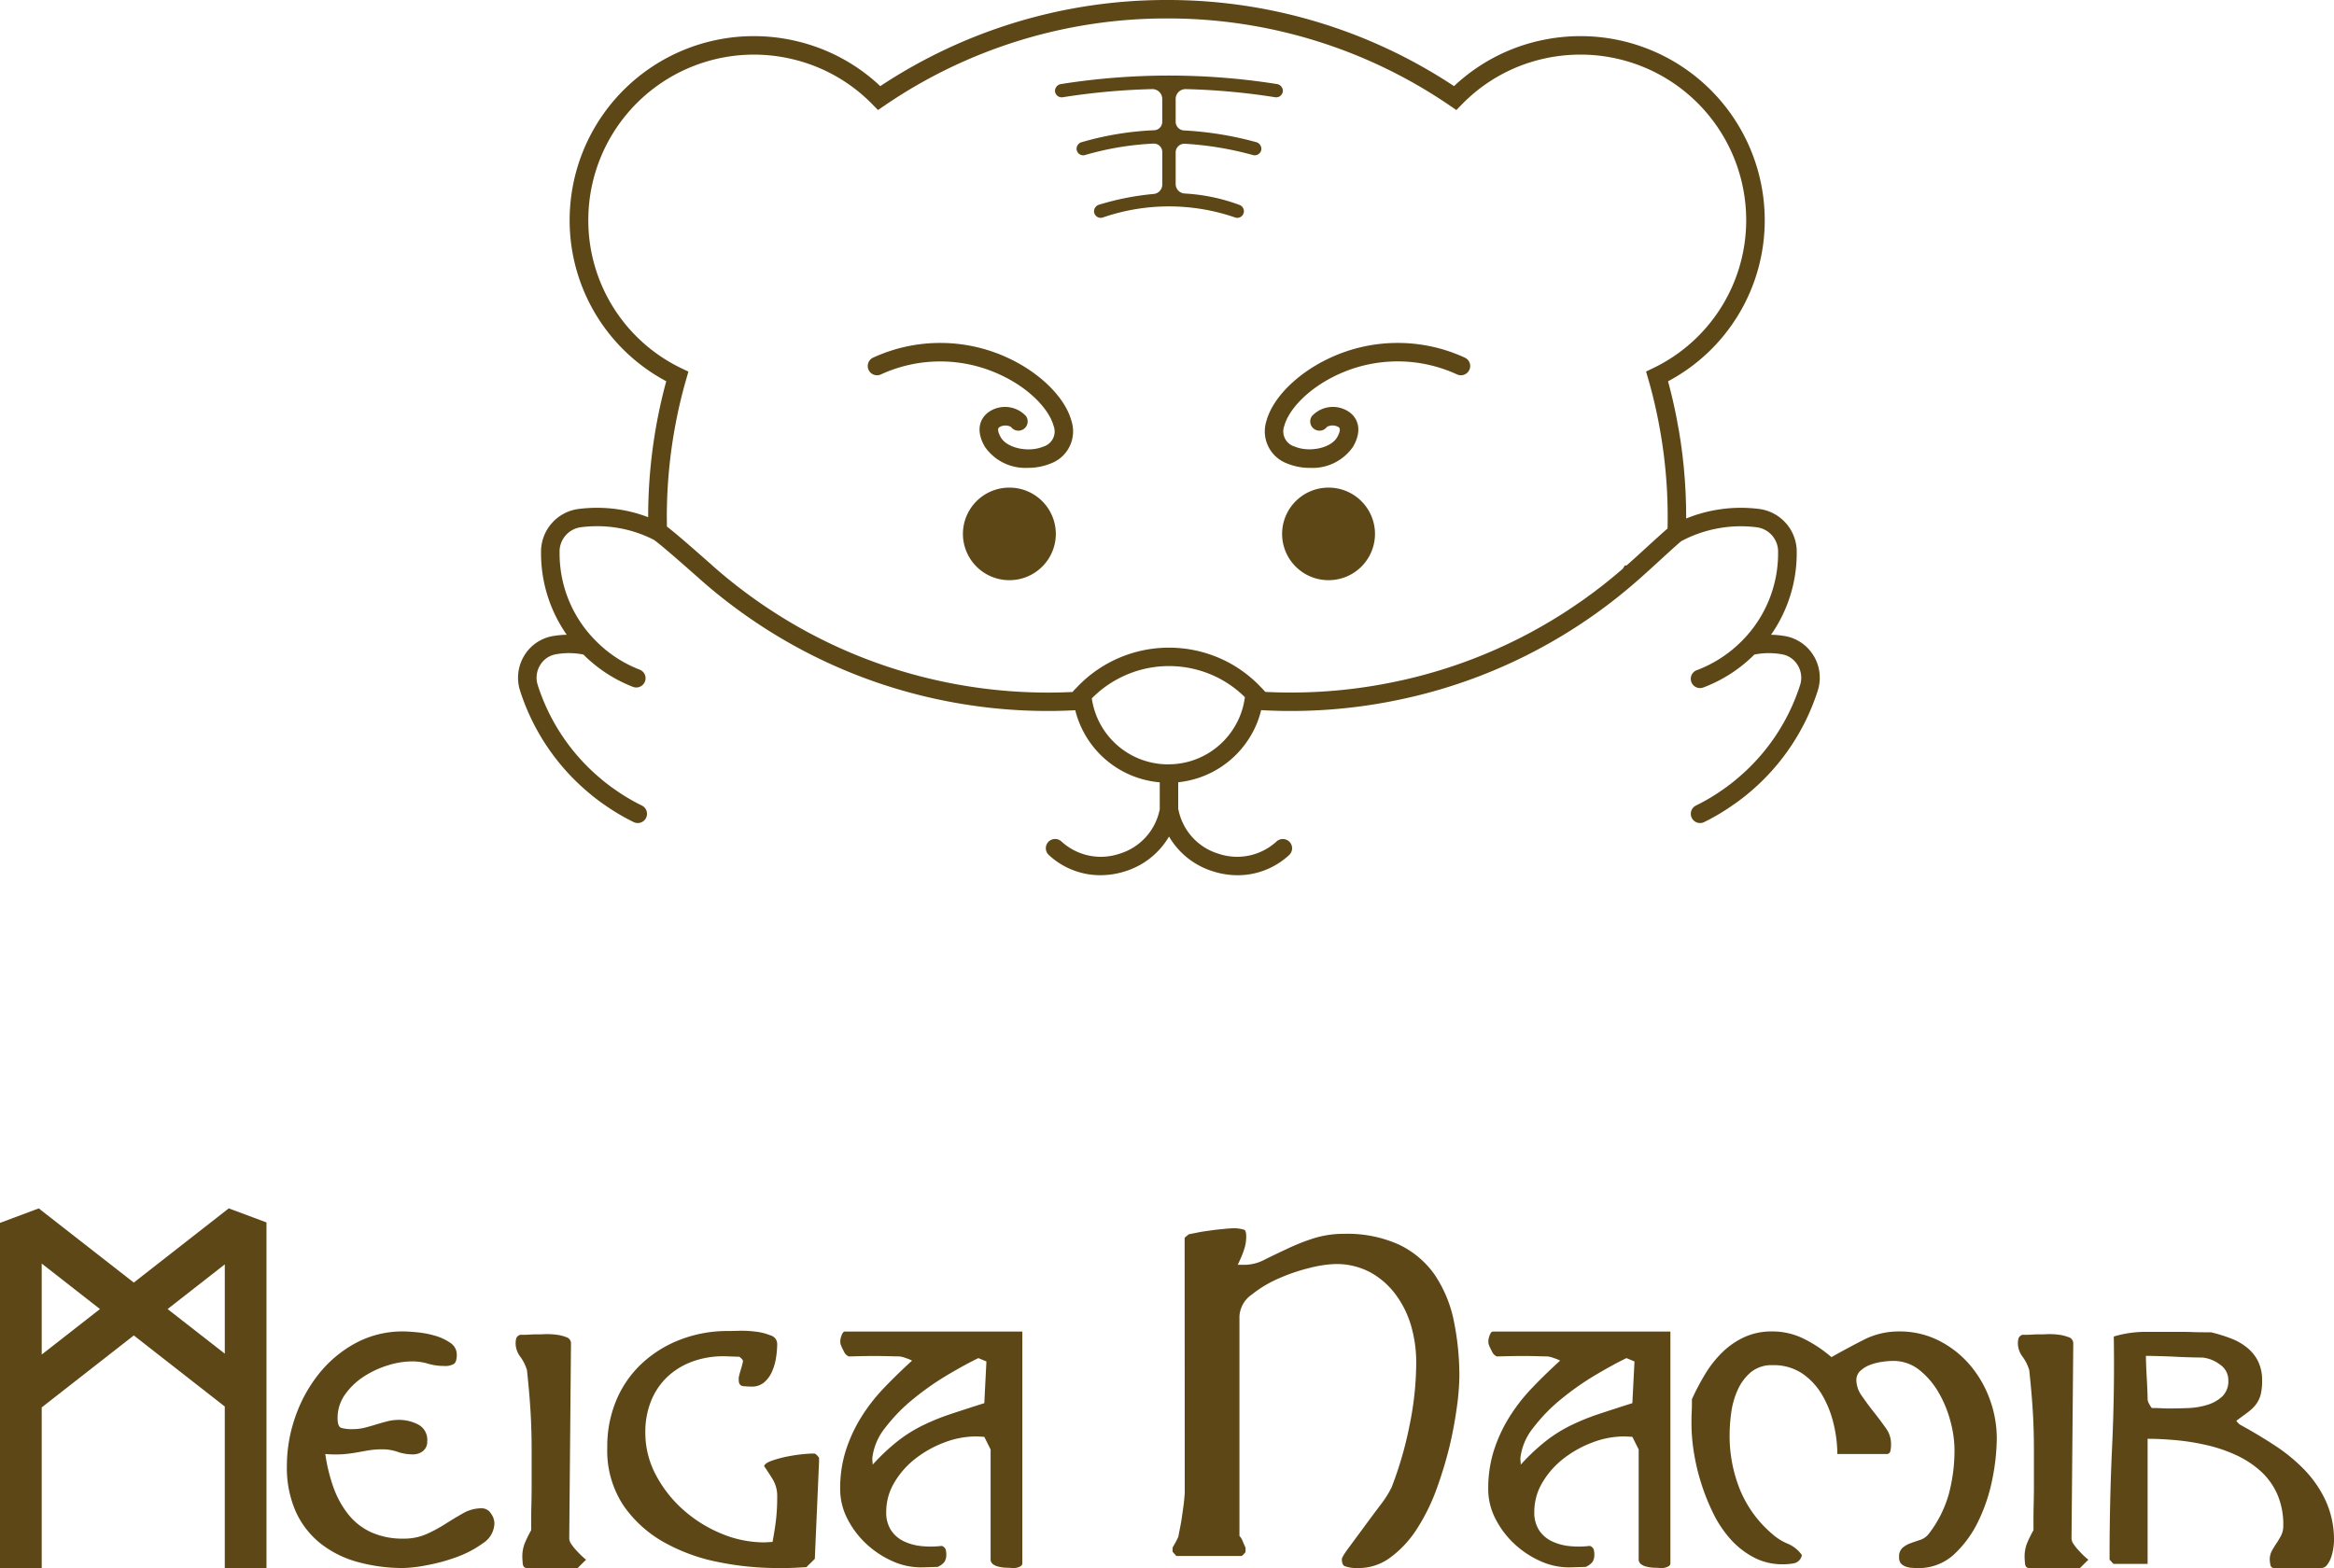 <svg xmlns="http://www.w3.org/2000/svg" xmlns:xlink="http://www.w3.org/1999/xlink" width="208.887" height="140.379" viewBox="0 0 208.887 140.379">
  <defs>
    <style>
      .cls-1 {
        fill: none;
      }

      .cls-2 {
        clip-path: url(#clip-path);
      }

      .cls-3 {
        fill: #5e4717;
      }
    </style>
    <clipPath id="clip-path">
      <path id="Trazado_111" data-name="Trazado 111" class="cls-1" d="M0,0H208.887V-140.379H0Z"/>
    </clipPath>
  </defs>
  <g id="marca-vertical" transform="translate(0 140.379)">
    <g id="Grupo_73" data-name="Grupo 73" class="cls-2">
      <g id="Grupo_58" data-name="Grupo 58" transform="translate(90.337 -96.726)">
        <path id="Trazado_96" data-name="Trazado 96" class="cls-3" d="M0,0A4.151,4.151,0,0,0-4.158,4.144,4.15,4.15,0,0,0,0,8.286,4.15,4.15,0,0,0,4.157,4.144,4.151,4.151,0,0,0,0,0"/>
      </g>
      <g id="Grupo_59" data-name="Grupo 59" transform="translate(118.902 -96.726)">
        <path id="Trazado_97" data-name="Trazado 97" class="cls-3" d="M0,0A4.151,4.151,0,0,0-4.157,4.144,4.15,4.15,0,0,0,0,8.286,4.15,4.15,0,0,0,4.157,4.144,4.151,4.151,0,0,0,0,0"/>
      </g>
      <g id="Grupo_60" data-name="Grupo 60" transform="translate(90.297 -108.297)">
        <path id="Trazado_98" data-name="Trazado 98" class="cls-3" d="M0,0A14.367,14.367,0,0,0-12.145-.07a.827.827,0,0,0-.418,1.093.833.833,0,0,0,1.1.417A12.7,12.7,0,0,1-.711,1.5C2.037,2.79,3.63,4.7,3.988,6.017A1.412,1.412,0,0,1,3.075,7.9c-1.316.55-3.231.142-3.792-.812-.157-.269-.387-.744-.147-.924A1.069,1.069,0,0,1,.179,6.132.828.828,0,0,0,1.52,5.16a2.559,2.559,0,0,0-3.266-.4c-.792.517-1.313,1.619-.4,3.164A4.4,4.4,0,0,0,1.714,9.8a5.266,5.266,0,0,0,2-.379A3.066,3.066,0,0,0,5.59,5.583C5.032,3.53,2.836,1.339,0,0"/>
      </g>
      <g id="Grupo_61" data-name="Grupo 61" transform="translate(131.086 -108.367)">
        <path id="Trazado_99" data-name="Trazado 99" class="cls-3" d="M0,0A14.355,14.355,0,0,0-12.145.071c-2.837,1.337-5.03,3.529-5.592,5.581a3.067,3.067,0,0,0,1.875,3.84,5.221,5.221,0,0,0,2,.381A4.406,4.406,0,0,0-10,7.994c.91-1.547.389-2.65-.4-3.164a2.559,2.559,0,0,0-3.266.4.825.825,0,0,0,.185,1.157A.829.829,0,0,0-12.324,6.2a1.069,1.069,0,0,1,1.044.029c.239.18.01.656-.146.924-.563.954-2.475,1.364-3.793.811a1.413,1.413,0,0,1-.915-1.882c.358-1.317,1.951-3.225,4.7-4.522A12.714,12.714,0,0,1-.68,1.509a.83.83,0,0,0,1.1-.417A.824.824,0,0,0,0,0"/>
      </g>
      <g id="Grupo_62" data-name="Grupo 62" transform="translate(147.389 -91.399)">
        <path id="Trazado_100" data-name="Trazado 100" class="cls-3" d="M0,0C-.653.6-1.323,1.209-1.816,1.641h-.153l-.178.287c-.15.132-.3.26-.456.39-.123.105-.247.211-.372.314-.162.133-.326.266-.49.4-.13.1-.256.208-.387.31-.16.128-.324.251-.486.375-.136.1-.273.212-.411.315-.158.118-.319.233-.479.349-.145.106-.288.213-.436.317s-.315.218-.476.327-.3.212-.454.313-.3.2-.451.3-.329.216-.495.323c-.134.085-.272.167-.407.252-.185.115-.367.229-.553.34-.066.041-.131.078-.2.117q-.383.229-.772.452h0a44.8,44.8,0,0,1-12.455,4.8c-.014,0-.027.005-.041.007a45.369,45.369,0,0,1-9.9,1.089c-.78,0-1.546-.019-2.285-.059l-.107-.126v0l-.045-.046c-.044-.051-.1-.106-.151-.163l-.05-.052-.005-.005-.013-.015s0,0-.006,0a11.386,11.386,0,0,0-2.858-2.2,11.391,11.391,0,0,0-5.382-1.352,11.326,11.326,0,0,0-5.335,1.333,11.222,11.222,0,0,0-2.985,2.306,1.856,1.856,0,0,0-.265.284l-.043.045c-.72.037-1.454.054-2.182.054a45.463,45.463,0,0,1-10-1.108,44.955,44.955,0,0,1-12.471-4.83,45.639,45.639,0,0,1-7.567-5.421c-.018-.019-.038-.039-.06-.059l-.473-.417c-1.948-1.715-2.984-2.6-3.551-3.027,0-.094-.006-.188,0-.283v-.052c-.008-.168-.008-.342-.008-.512a44.706,44.706,0,0,1,.795-8.4l.026-.13c.241-1.266.551-2.556.919-3.827l.191-.668-.626-.3a14.687,14.687,0,0,1-8.332-13.29A14.821,14.821,0,0,1-79.918-44.089a14.752,14.752,0,0,1,3.427.4A14.713,14.713,0,0,1-69.3-39.628l.489.5.576-.394a44.649,44.649,0,0,1,25.306-7.806,44.643,44.643,0,0,1,25.305,7.806l.577.392.488-.5a14.715,14.715,0,0,1,7.554-4.145,14.972,14.972,0,0,1,3.06-.316A14.824,14.824,0,0,1,8.891-29.31,14.689,14.689,0,0,1,.557-16.02l-.627.3.194.667c.359,1.243.664,2.514.909,3.78l.015.082a44.267,44.267,0,0,1,.816,8.493c0,.337,0,.665-.013,1.018v.016C1.536-1.395,1-.915,0,0M-36,13.6a6.732,6.732,0,0,1-.849,2.4,6.891,6.891,0,0,1-5.611,3.436c-.123,0-.248.008-.374.008-.074,0-.147,0-.234,0a6.9,6.9,0,0,1-6.6-5.848c0-.016-.006-.034-.009-.052a9.562,9.562,0,0,1,2.352-1.755,9.661,9.661,0,0,1,4.552-1.14A9.7,9.7,0,0,1-38.181,11.8a9.678,9.678,0,0,1,2.206,1.633c-.007.057-.016.113-.024.171M14.929,9.733a3.74,3.74,0,0,0-2.5-1.758,8.241,8.241,0,0,0-1.316-.129,12.731,12.731,0,0,0,2.3-7.314V.306a3.866,3.866,0,0,0-3.387-3.727A13.227,13.227,0,0,0,8.4-3.52a12.976,12.976,0,0,0-4.882.959c0-.045,0-.089,0-.133q0-.558-.013-1.114c0-.112-.008-.225-.012-.338-.007-.257-.015-.515-.028-.773-.005-.127-.014-.253-.022-.38-.014-.244-.026-.487-.044-.729-.009-.137-.023-.275-.035-.412-.019-.23-.035-.461-.057-.691-.014-.153-.033-.308-.05-.462-.021-.211-.043-.424-.068-.635-.019-.162-.043-.325-.063-.488-.028-.2-.053-.4-.082-.6-.023-.17-.052-.34-.079-.511-.031-.191-.059-.382-.092-.572s-.064-.359-.1-.539-.061-.343-.093-.513a1.051,1.051,0,0,0-.03-.16c-.21-1.081-.464-2.167-.754-3.234A16.317,16.317,0,0,0,10.55-29.31a16.484,16.484,0,0,0-16.5-16.435,16.591,16.591,0,0,0-3.4.354,16.38,16.38,0,0,0-7.907,4.122A46.307,46.307,0,0,0-42.929-48.98a46.315,46.315,0,0,0-25.677,7.711,16.379,16.379,0,0,0-7.5-4.03,16.433,16.433,0,0,0-3.81-.446A16.481,16.481,0,0,0-96.408-29.31a16.314,16.314,0,0,0,8.647,14.46c-.3,1.1-.556,2.2-.765,3.286a1.662,1.662,0,0,0-.038.194,46.317,46.317,0,0,0-.816,8.676v.014a12.775,12.775,0,0,0-4.582-.84,13.145,13.145,0,0,0-1.623.1A3.861,3.861,0,0,0-98.967.306l0,.226a12.722,12.722,0,0,0,2.3,7.314,8.252,8.252,0,0,0-1.316.129,3.74,3.74,0,0,0-2.5,1.759,3.8,3.8,0,0,0-.367,3.1,19.763,19.763,0,0,0,6.118,9.129,17.984,17.984,0,0,0,1.444,1.11.241.241,0,0,0,.048.03,18.953,18.953,0,0,0,2.56,1.512.819.819,0,0,0,.367.086.83.83,0,0,0,.745-.461.828.828,0,0,0-.379-1.108,17.445,17.445,0,0,1-2.383-1.412c-.018-.014-.038-.025-.057-.038-.452-.316-.877-.643-1.269-.978a18.114,18.114,0,0,1-5.612-8.371,2.149,2.149,0,0,1,.211-1.753A2.048,2.048,0,0,1-97.677,9.6a6.612,6.612,0,0,1,2.5.016,12.84,12.84,0,0,0,4.433,2.893.833.833,0,0,0,1.075-.473.825.825,0,0,0-.474-1.069,11.112,11.112,0,0,1-4.029-2.688.637.637,0,0,0-.053-.05,11.082,11.082,0,0,1-3.083-7.7v-.2a2.2,2.2,0,0,1,1.93-2.113,11.329,11.329,0,0,1,1.415-.088,11.064,11.064,0,0,1,5.053,1.2c.419.234,2.767,2.305,3.65,3.085l.43.378c.018.018.037.037.057.055a47.122,47.122,0,0,0,7.89,5.659A46.577,46.577,0,0,0-63.951,13.52a47.123,47.123,0,0,0,10.369,1.149c.81,0,1.625-.025,2.426-.066a8.546,8.546,0,0,0,7.562,6.453v2.435a.345.345,0,0,0-.014.042A5.2,5.2,0,0,1-47.2,27.449a5.213,5.213,0,0,1-5.195-1.1.831.831,0,0,0-1.171.042.823.823,0,0,0,.042,1.169A6.756,6.756,0,0,0-48.9,29.371a7.285,7.285,0,0,0,2.206-.348,6.923,6.923,0,0,0,3.929-3.112,6.915,6.915,0,0,0,3.915,3.108,7.247,7.247,0,0,0,2.218.354,6.769,6.769,0,0,0,4.618-1.807.824.824,0,0,0,.044-1.168.832.832,0,0,0-1.173-.046,5.212,5.212,0,0,1-5.2,1.094,5.174,5.174,0,0,1-3.572-3.912c-.007-.029-.019-.057-.028-.085v-2.4a8.539,8.539,0,0,0,6.523-4.219,8.284,8.284,0,0,0,.9-2.236c.85.047,1.734.075,2.638.075a46.952,46.952,0,0,0,10.233-1.121l.037-.007A46.446,46.446,0,0,0-8.649,8.554,46.547,46.547,0,0,0-.962,3.1a.193.193,0,0,1,.023-.019c.517-.446,1.3-1.162,2.061-1.855C1.9.509,2.865-.371,3.09-.54A11.346,11.346,0,0,1,9.815-1.779,2.191,2.191,0,0,1,11.746.335l0,.2A11.1,11.1,0,0,1,8.623,8.278a11.283,11.283,0,0,1-4.05,2.7l-.05.02a.827.827,0,1,0,.471,1.586c.066-.021.133-.045.19-.067a12.949,12.949,0,0,0,4.44-2.9,6.627,6.627,0,0,1,2.5-.016,2.048,2.048,0,0,1,1.384.981,2.145,2.145,0,0,1,.211,1.753A18.1,18.1,0,0,1,8.1,20.708c-.39.335-.814.662-1.263.976a.572.572,0,0,0-.058.037,17.385,17.385,0,0,1-2.383,1.412.827.827,0,1,0,.733,1.483A18.854,18.854,0,0,0,7.686,23.1a.175.175,0,0,0,.047-.029,18.1,18.1,0,0,0,1.44-1.1A19.773,19.773,0,0,0,15.3,12.835a3.8,3.8,0,0,0-.366-3.1"/>
      </g>
      <g id="Grupo_63" data-name="Grupo 63" transform="translate(106.119 -132.402)">
        <path id="Trazado_101" data-name="Trazado 101" class="cls-3" d="M0,0A60.428,60.428,0,0,1,8,.728.6.6,0,0,0,8.695.135a.624.624,0,0,0-.542-.589,61.811,61.811,0,0,0-19.3,0A.626.626,0,0,0-11.7.173a.6.6,0,0,0,.6.563A.441.441,0,0,0-11,.728,60.49,60.49,0,0,1-3,0a.884.884,0,0,1,.9.884v2.05a.755.755,0,0,1-.73.749A27.331,27.331,0,0,0-9.309,4.75a.617.617,0,0,0-.456.658.6.6,0,0,0,.592.519A.618.618,0,0,0-9,5.9,26.129,26.129,0,0,1-2.879,4.879a.751.751,0,0,1,.781.754V8.539a.848.848,0,0,1-.772.848,24.069,24.069,0,0,0-4.882.961.62.62,0,0,0-.451.659.6.6,0,0,0,.766.492A18.172,18.172,0,0,1,4.4,11.485a.547.547,0,0,0,.209.04.595.595,0,0,0,.212-1.152A16.625,16.625,0,0,0-.1,9.346.85.85,0,0,1-.9,8.5V5.674a.78.78,0,0,1,.819-.782,29.313,29.313,0,0,1,6.1,1.013.6.6,0,0,0,.741-.441.626.626,0,0,0-.468-.72A30.43,30.43,0,0,0-.151,3.7.784.784,0,0,1-.9,2.917V.884A.883.883,0,0,1,0,0"/>
      </g>
      <g id="Grupo_64" data-name="Grupo 64" transform="translate(26.414 -13.495)">
        <path id="Trazado_102" data-name="Trazado 102" class="cls-3" d="M0,0A12.914,12.914,0,0,1,2.1-3.863,10.745,10.745,0,0,1,5.39-6.634,8.849,8.849,0,0,1,9.7-7.689q.415,0,1.211.076a8.623,8.623,0,0,1,1.588.3,4.531,4.531,0,0,1,1.381.64,1.251,1.251,0,0,1,.587,1.055c0,.429-.083.7-.247.829a1.523,1.523,0,0,1-.889.189A4.982,4.982,0,0,1,11.9-4.8a4.888,4.888,0,0,0-1.438-.208,7.369,7.369,0,0,0-2.175.357A8.536,8.536,0,0,0,6.128-3.638a6.105,6.105,0,0,0-1.665,1.6A3.576,3.576,0,0,0,3.8.076c0,.5.107.79.322.866a3.418,3.418,0,0,0,1.039.114A4.379,4.379,0,0,0,6.241.925q.511-.133,1-.284t1-.283A4.181,4.181,0,0,1,9.287.227a3.73,3.73,0,0,1,1.721.414,1.54,1.54,0,0,1,.814,1.507,1.048,1.048,0,0,1-.379.868,1.408,1.408,0,0,1-.908.3,4.1,4.1,0,0,1-1.362-.225,4.046,4.046,0,0,0-1.361-.227,7.459,7.459,0,0,0-1.287.1l-1.059.188c-.354.063-.744.113-1.173.15A9.834,9.834,0,0,1,2.7,3.281a15.119,15.119,0,0,0,.718,2.957A8.5,8.5,0,0,0,4.729,8.651a5.6,5.6,0,0,0,2.043,1.622,6.763,6.763,0,0,0,2.931.584,4.945,4.945,0,0,0,2.08-.416,13.452,13.452,0,0,0,1.7-.922q.8-.51,1.571-.944A3.33,3.33,0,0,1,16.7,8.142a.968.968,0,0,1,.814.452,1.557,1.557,0,0,1,.321.9,2.176,2.176,0,0,1-1.022,1.772,9.353,9.353,0,0,1-2.364,1.245,16.118,16.118,0,0,1-2.7.734,12.587,12.587,0,0,1-2.043.244,15.167,15.167,0,0,1-4.067-.528,9.33,9.33,0,0,1-3.329-1.639A7.689,7.689,0,0,1,.076,8.482,9.686,9.686,0,0,1-.738,4.335,13.27,13.27,0,0,1,0,0"/>
      </g>
      <g id="Grupo_65" data-name="Grupo 65" transform="translate(46.936 -2.151)">
        <path id="Trazado_103" data-name="Trazado 103" class="cls-3" d="M0,0A10.609,10.609,0,0,1,.605-1.243v-.942q0-.68.019-1.414t.02-1.414v-3.43q0-1.809-.1-3.449T.227-15.567a3.917,3.917,0,0,0-.6-1.206,2,2,0,0,1-.416-1.206,1.627,1.627,0,0,1,.056-.433.519.519,0,0,1,.36-.321h.34c.152,0,.322-.006.51-.019s.36-.02.512-.02h.34c.025,0,.182,0,.473-.017a6.656,6.656,0,0,1,.964.037,3.668,3.668,0,0,1,.965.226.577.577,0,0,1,.435.547L4.01-.489a.975.975,0,0,0,.208.528,4.947,4.947,0,0,0,.492.6c.188.2.359.373.51.509a1.972,1.972,0,0,0,.3.247l-.757.753H.227c-.227,0-.354-.132-.378-.4s-.038-.446-.038-.546A3.356,3.356,0,0,1,0,0"/>
      </g>
      <g id="Grupo_66" data-name="Grupo 66" transform="translate(55.182 -15.08)">
        <path id="Trazado_104" data-name="Trazado 104" class="cls-3" d="M0,0A9.538,9.538,0,0,1,2.307-3.278,10.634,10.634,0,0,1,5.75-5.389a11.73,11.73,0,0,1,4.237-.754c.175,0,.5-.007.983-.02a9.757,9.757,0,0,1,1.475.076,5.1,5.1,0,0,1,1.343.34.792.792,0,0,1,.586.734,7.932,7.932,0,0,1-.113,1.319,4.784,4.784,0,0,1-.378,1.245,2.61,2.61,0,0,1-.7.923,1.694,1.694,0,0,1-1.116.359c-.2,0-.441-.013-.719-.039s-.416-.212-.416-.566V-1.96a2.114,2.114,0,0,1,.057-.264c.037-.149.082-.307.132-.47s.1-.32.133-.472a1.577,1.577,0,0,0,.057-.3c0-.049-.052-.125-.152-.227s-.176-.15-.227-.15c-.1,0-.322-.006-.661-.019s-.563-.02-.663-.02a8.043,8.043,0,0,0-2.875.492A6.512,6.512,0,0,0,4.52-2.016,6.1,6.1,0,0,0,3.083.132a7.421,7.421,0,0,0-.51,2.808A8.01,8.01,0,0,0,3.5,6.71a11.039,11.039,0,0,0,2.44,3.129,11.931,11.931,0,0,0,3.424,2.149,9.949,9.949,0,0,0,3.839.792c.05,0,.176-.006.379-.019s.327-.02.378-.02q.227-1.245.321-2.092a17.716,17.716,0,0,0,.094-1.94,2.873,2.873,0,0,0-.321-1.433q-.323-.565-.851-1.32c.05-.174.265-.333.643-.471a9.655,9.655,0,0,1,1.267-.358q.7-.148,1.4-.227c.467-.05.813-.073,1.04-.073h.19A.888.888,0,0,1,17.95,5a.966.966,0,0,1,.17.207v.378l-.378,8.669L16.985,15c-.051,0-.284.01-.7.036s-.839.04-1.267.04H14.3a26.513,26.513,0,0,1-5.164-.529,16.408,16.408,0,0,1-4.88-1.771A10.876,10.876,0,0,1,.605,9.462,8.91,8.91,0,0,1-.832,4.26,10.612,10.612,0,0,1,0,0"/>
      </g>
      <g id="Grupo_67" data-name="Grupo 67" transform="translate(87.563 -18.797)">
        <path id="Trazado_105" data-name="Trazado 105" class="cls-3" d="M0,0Q-1.173.566-2.762,1.507A24.979,24.979,0,0,0-5.826,3.656,15.155,15.155,0,0,0-8.341,6.238,5.281,5.281,0,0,0-9.495,8.972c0,.049.006.144.019.281s.018.234.018.283A18.506,18.506,0,0,1-7.169,7.389,12.763,12.763,0,0,1-4.918,5.994a20.632,20.632,0,0,1,2.478-1q1.305-.432,2.969-.962L.719.3ZM-11.859,8.255a13.315,13.315,0,0,1,1.38-2.978A16.117,16.117,0,0,1-8.436,2.658q1.173-1.227,2.5-2.433A3.2,3.2,0,0,0-6.488,0a2.231,2.231,0,0,0-.587-.151q-.264,0-.907-.02c-.43-.011-.883-.017-1.362-.017s-.933.006-1.362.017-.732.02-.908.02a.891.891,0,0,1-.434-.472,4.4,4.4,0,0,1-.285-.621,1.269,1.269,0,0,1,.058-.7c.087-.288.195-.433.321-.433H3.934V18.356a.307.307,0,0,1-.17.284,1.288,1.288,0,0,1-.36.132,1.528,1.528,0,0,1-.4.019c-.138-.013-.221-.019-.246-.019-.126,0-.277-.007-.454-.019a3.011,3.011,0,0,1-.548-.094,1.3,1.3,0,0,1-.473-.227.543.543,0,0,1-.189-.453v-9.8L.529,7.049c-.378-.024-.63-.037-.756-.037a7.962,7.962,0,0,0-2.781.526A9.819,9.819,0,0,0-5.6,8.972a7.559,7.559,0,0,0-1.91,2.147,5.092,5.092,0,0,0-.737,2.64,2.9,2.9,0,0,0,.434,1.658,2.831,2.831,0,0,0,1.135.979,4.749,4.749,0,0,0,1.589.434,7.94,7.94,0,0,0,1.8-.018.516.516,0,0,1,.36.32,1.635,1.635,0,0,1,.057.434,1.235,1.235,0,0,1-.152.658,1.447,1.447,0,0,1-.643.472q-.189,0-.756.019c-.379.012-.63.018-.756.018a6.209,6.209,0,0,1-2.573-.582A8.431,8.431,0,0,1-10.063,16.6a8.038,8.038,0,0,1-1.664-2.223,5.778,5.778,0,0,1-.643-2.658,11.22,11.22,0,0,1,.511-3.468"/>
      </g>
      <g id="Grupo_68" data-name="Grupo 68" transform="translate(130.098 -22.207)">
        <path id="Trazado_106" data-name="Trazado 106" class="cls-3" d="M0,0A11.456,11.456,0,0,0-1.7-4.058,8.243,8.243,0,0,0-4.873-6.741a11.2,11.2,0,0,0-4.918-.975,9.022,9.022,0,0,0-2.8.421,19.618,19.618,0,0,0-2.358.943c-.735.343-1.38.653-1.958.942a3.925,3.925,0,0,1-1.714.466h-.7l.178-.389a8.791,8.791,0,0,0,.423-1.086,3.56,3.56,0,0,0,.155-1.086c0-.3-.066-.522-.155-.566A3.123,3.123,0,0,0-19.983-8.2c-.111,0-.333.022-.678.056q-.551.049-1.135.133c-.4.054-.79.11-1.168.188s-.624.121-.768.155c0,.022-.067.066-.211.188a.52.52,0,0,0-.134.133l.011,22.773c0,.11-.022.355-.055.709s-.089.72-.145,1.12-.111.8-.189,1.186l-.167.842c.011.056-.045.212-.267.622-.133.233-.222.388-.267.476v.366c.066.067.134.156.233.255a.615.615,0,0,0,.112.122h5.841c.034-.022.078-.067.156-.133.1-.111.155-.177.189-.21v-.4c-.044-.1-.123-.266-.222-.5a1.91,1.91,0,0,0-.246-.467l-.078-.077V-.332a2.526,2.526,0,0,1,1.113-1.952,10.564,10.564,0,0,1,2.437-1.453,16.355,16.355,0,0,1,2.792-.942A10.6,10.6,0,0,1-10.6-5.011a6.437,6.437,0,0,1,3.183.764A7.069,7.069,0,0,1-5.152-2.229,8.819,8.819,0,0,1-3.794.566a11.859,11.859,0,0,1,.445,3.171A28.2,28.2,0,0,1-3.961,9.5a32.968,32.968,0,0,1-1.591,5.477A9.4,9.4,0,0,1-6.6,16.619c-.49.653-.99,1.319-1.491,2.007l-1.368,1.851c-.523.71-.546.9-.546.92,0,.532.2.61.268.643a3.211,3.211,0,0,0,1.2.166,4.758,4.758,0,0,0,2.882-.953,9.562,9.562,0,0,0,2.336-2.506,17.757,17.757,0,0,0,1.748-3.5,37.1,37.1,0,0,0,1.19-3.88A35.935,35.935,0,0,0,.289,7.783,22.089,22.089,0,0,0,.512,5.1,24.578,24.578,0,0,0,0,0"/>
      </g>
      <g id="Grupo_69" data-name="Grupo 69" transform="translate(145.563 -18.797)">
        <path id="Trazado_107" data-name="Trazado 107" class="cls-3" d="M0,0Q-1.173.566-2.762,1.507A25.056,25.056,0,0,0-5.826,3.656,15.155,15.155,0,0,0-8.341,6.238,5.281,5.281,0,0,0-9.495,8.972c0,.049.006.144.019.281s.018.234.018.283A18.506,18.506,0,0,1-7.169,7.389,12.763,12.763,0,0,1-4.918,5.994a20.632,20.632,0,0,1,2.478-1q1.305-.432,2.969-.962L.719.3ZM-11.859,8.255a13.315,13.315,0,0,1,1.38-2.978A16.117,16.117,0,0,1-8.436,2.658q1.173-1.227,2.5-2.433A3.2,3.2,0,0,0-6.488,0a2.231,2.231,0,0,0-.587-.151q-.264,0-.907-.02T-9.344-.188c-.479,0-.934.006-1.362.017s-.732.02-.908.02a.9.9,0,0,1-.435-.472,4.492,4.492,0,0,1-.284-.621,1.277,1.277,0,0,1,.057-.7c.088-.288.2-.433.322-.433H3.934V18.356a.307.307,0,0,1-.17.284,1.288,1.288,0,0,1-.36.132,1.528,1.528,0,0,1-.4.019c-.138-.013-.221-.019-.246-.019-.126,0-.277-.007-.454-.019a3.011,3.011,0,0,1-.548-.094,1.3,1.3,0,0,1-.473-.227.543.543,0,0,1-.189-.453v-9.8L.529,7.049c-.378-.024-.63-.037-.756-.037a7.966,7.966,0,0,0-2.781.526A9.819,9.819,0,0,0-5.6,8.972a7.559,7.559,0,0,0-1.91,2.147,5.092,5.092,0,0,0-.737,2.64,2.9,2.9,0,0,0,.434,1.658,2.831,2.831,0,0,0,1.135.979,4.749,4.749,0,0,0,1.589.434,7.939,7.939,0,0,0,1.8-.018.516.516,0,0,1,.36.32,1.635,1.635,0,0,1,.057.434,1.235,1.235,0,0,1-.152.658,1.447,1.447,0,0,1-.643.472q-.189,0-.756.019c-.379.012-.63.018-.757.018a6.2,6.2,0,0,1-2.572-.582A8.431,8.431,0,0,1-10.063,16.6a8.038,8.038,0,0,1-1.664-2.223,5.778,5.778,0,0,1-.643-2.658,11.22,11.22,0,0,1,.511-3.468"/>
      </g>
      <g id="Grupo_70" data-name="Grupo 70" transform="translate(170.264 -1.808)">
        <path id="Trazado_108" data-name="Trazado 108" class="cls-3" d="M0,0A2.27,2.27,0,0,1,.719-.416c.276-.1.567-.2.87-.3a1.6,1.6,0,0,0,.757-.528,10.467,10.467,0,0,0,1.8-3.562,15.125,15.125,0,0,0,.511-4.015,9.993,9.993,0,0,0-.36-2.507A10.334,10.334,0,0,0,3.235-13.91a7.088,7.088,0,0,0-1.722-2.016A3.713,3.713,0,0,0-.87-16.738a7.32,7.32,0,0,0-.908.076,5.1,5.1,0,0,0-1.078.264,2.711,2.711,0,0,0-.889.528A1.113,1.113,0,0,0-4.124-15a2.467,2.467,0,0,0,.492,1.395c.327.479.681.955,1.059,1.433s.732.949,1.06,1.414a2.377,2.377,0,0,1,.491,1.375v.226a2.427,2.427,0,0,1-.056.471.327.327,0,0,1-.359.284H-5.826a11.794,11.794,0,0,0-.321-2.639,9.4,9.4,0,0,0-1-2.581,6.038,6.038,0,0,0-1.778-1.963,4.565,4.565,0,0,0-2.685-.771,2.911,2.911,0,0,0-1.948.623,4.438,4.438,0,0,0-1.173,1.562,7.165,7.165,0,0,0-.587,2.036,14.892,14.892,0,0,0-.15,2.035,12.845,12.845,0,0,0,.926,4.884,10.354,10.354,0,0,0,2.894,3.975,4.835,4.835,0,0,0,1.38.866A2.983,2.983,0,0,1-9,.641a.913.913,0,0,1-.681.734,5.4,5.4,0,0,1-1.022.093A5.461,5.461,0,0,1-13.315.847,7.429,7.429,0,0,1-15.4-.793a10.189,10.189,0,0,1-1.551-2.336,18.961,18.961,0,0,1-1.078-2.715,18.793,18.793,0,0,1-.643-2.75,16.285,16.285,0,0,1-.208-2.451v-.414c0-.228.006-.465.019-.717s.018-.478.018-.679v-.451a21.213,21.213,0,0,1,1.193-2.263,9.721,9.721,0,0,1,1.531-1.94,7.028,7.028,0,0,1,1.968-1.358,5.853,5.853,0,0,1,2.5-.509,6.276,6.276,0,0,1,2.837.661,11.773,11.773,0,0,1,2.459,1.639q1.4-.792,2.875-1.546A6.889,6.889,0,0,1-.3-19.376a7.766,7.766,0,0,1,3.538.81A8.966,8.966,0,0,1,6-16.418a9.963,9.963,0,0,1,1.8,3.073,10.21,10.21,0,0,1,.644,3.581,19.247,19.247,0,0,1-.378,3.506A15.513,15.513,0,0,1,6.828-2.47,9.891,9.891,0,0,1,4.635.566,4.642,4.642,0,0,1,1.362,1.808c-.152,0-.322-.007-.511-.02A1.994,1.994,0,0,1,.3,1.676a1.055,1.055,0,0,1-.436-.281A.829.829,0,0,1-.3.829,1.041,1.041,0,0,1,0,0"/>
      </g>
      <g id="Grupo_71" data-name="Grupo 71" transform="translate(181.386 -2.151)">
        <path id="Trazado_109" data-name="Trazado 109" class="cls-3" d="M0,0A10.773,10.773,0,0,1,.605-1.243v-.942q0-.68.019-1.414c.012-.489.02-.961.02-1.414v-3.43q0-1.809-.1-3.449T.227-15.567a3.917,3.917,0,0,0-.6-1.206,2,2,0,0,1-.416-1.206,1.627,1.627,0,0,1,.056-.433.519.519,0,0,1,.36-.321h.34c.151,0,.322-.006.51-.019s.36-.02.512-.02h.34c.025,0,.182,0,.473-.017a6.661,6.661,0,0,1,.964.037,3.678,3.678,0,0,1,.965.226.577.577,0,0,1,.435.547L4.01-.489a.975.975,0,0,0,.208.528,4.855,4.855,0,0,0,.492.6c.188.2.359.373.511.509a1.886,1.886,0,0,0,.3.247l-.757.753H.227c-.227,0-.354-.132-.378-.4s-.038-.446-.038-.546A3.356,3.356,0,0,1,0,0"/>
      </g>
      <g id="Grupo_72" data-name="Grupo 72" transform="translate(192.072 -18.226)">
        <path id="Trazado_110" data-name="Trazado 110" class="cls-3" d="M0,0C.013.364.032.761.057,1.187S.1,2.012.114,2.376s.019.621.019.772a1.052,1.052,0,0,0,.151.395A1.748,1.748,0,0,0,.511,3.9h.34c.151,0,.323.007.511.017s.359.019.511.019h.34q.681,0,1.57-.036a6.622,6.622,0,0,0,1.684-.284A3.4,3.4,0,0,0,6.81,2.865a1.885,1.885,0,0,0,.548-1.451A1.672,1.672,0,0,0,6.6,0,3.131,3.131,0,0,0,5.05-.621c-.2,0-.542-.006-1.021-.019S3.039-.671,2.5-.7,1.443-.741.965-.754.157-.773-.018-.773c0,.152.006.409.018.773M11.254,16.68c.126-.225.266-.453.417-.678a7.848,7.848,0,0,0,.415-.7,1.888,1.888,0,0,0,.19-.886,6.772,6.772,0,0,0-.549-2.828,6.153,6.153,0,0,0-1.494-2.055A8.748,8.748,0,0,0,8.076,8.122,13.265,13.265,0,0,0,5.5,7.237a20.736,20.736,0,0,0-2.742-.453C1.841,6.7.965,6.652.133,6.652v11.2H-2.893c-.026,0-.082-.05-.171-.151s-.158-.176-.207-.225v-.152q0-5.125.227-9.952t.151-9.876A9.886,9.886,0,0,1-.169-2.921h3.4c.3,0,.625.007.966.02s.662.017.964.017h.643a13.964,13.964,0,0,1,1.777.548,5.22,5.22,0,0,1,1.457.829,3.677,3.677,0,0,1,.983,1.223,3.827,3.827,0,0,1,.36,1.735A4.9,4.9,0,0,1,10.252,2.7a2.555,2.555,0,0,1-.416.867,3.515,3.515,0,0,1-.719.7q-.435.321-1.041.772a.924.924,0,0,0,.171.208.922.922,0,0,0,.208.169q1.59.867,3.083,1.848a15.278,15.278,0,0,1,2.667,2.2,10.135,10.135,0,0,1,1.891,2.79,8.429,8.429,0,0,1,.719,3.563,4.753,4.753,0,0,1-.057.6,4.4,4.4,0,0,1-.188.81,2.436,2.436,0,0,1-.36.7.683.683,0,0,1-.568.3H11.481a.331.331,0,0,1-.359-.3,2.665,2.665,0,0,1-.057-.45,1.6,1.6,0,0,1,.189-.793"/>
      </g>
    </g>
    <g id="Grupo_74" data-name="Grupo 74" transform="translate(0 -30.903)">
      <path id="Trazado_112" data-name="Trazado 112" class="cls-3" d="M0,0V30.9H3.733V16.519l8.241-6.443,8.143,6.364V30.9H23.85V-.04L20.474-1.3l-8.5,6.643L3.683-1.128,3.476-1.3ZM3.733,3.641,8.947,7.715,3.733,11.787ZM15,7.715l5.118-4v7.994Z"/>
    </g>
  </g>
</svg>
